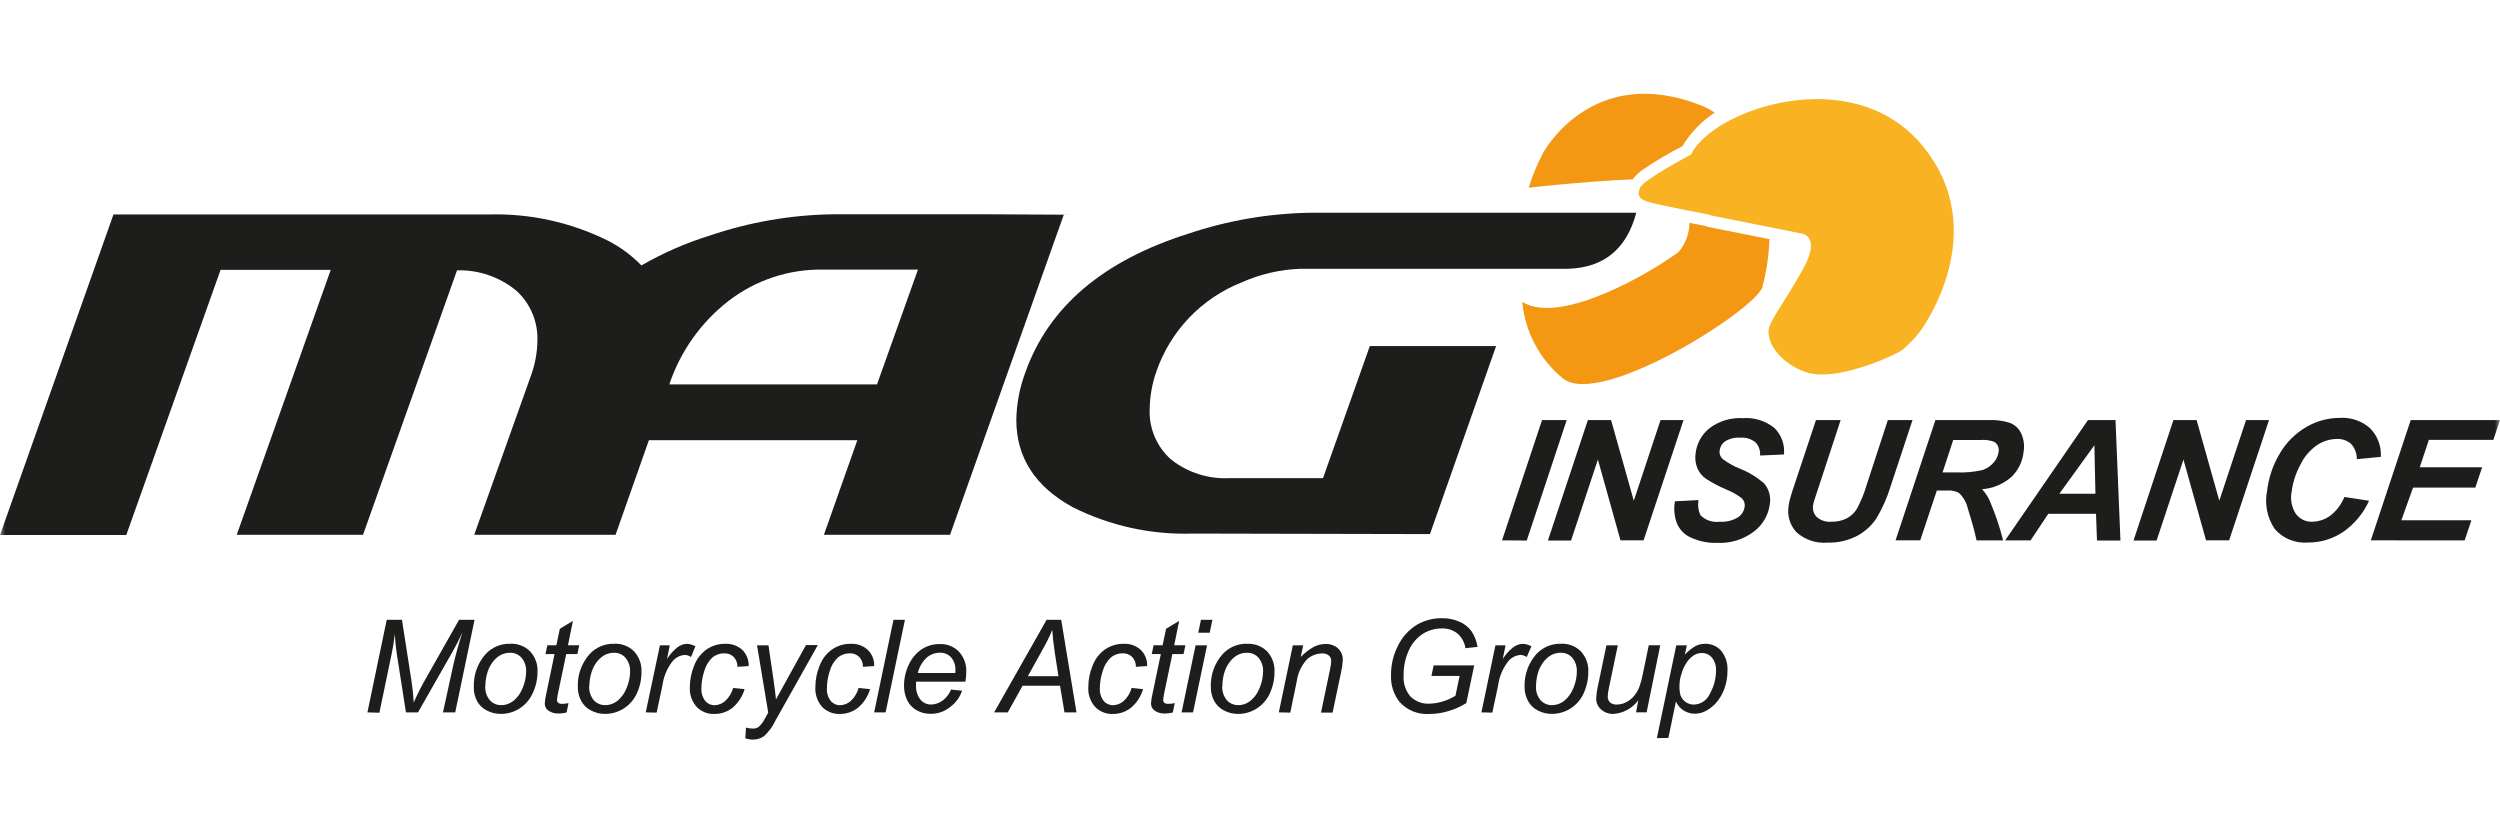 <svg width="240" height="80" viewBox="0 0 240 80" fill="none" xmlns="http://www.w3.org/2000/svg">
<g clip-path="url(#clip0_3321_30656)">
<mask id="mask0_3321_30656" style="mask-type:luminance" maskUnits="userSpaceOnUse" x="0" y="0" width="240" height="80">
<path d="M240 0H0V80H240V0Z" fill="white"/>
</mask>
<g mask="url(#mask0_3321_30656)">
<path d="M125.826 20.423H157.082C156.16 23.898 153.983 25.691 150.551 25.802H124.92C122.946 25.86 121.003 26.305 119.199 27.11C117.293 27.864 115.572 29.022 114.156 30.505C112.741 31.989 111.664 33.761 110.999 35.701C110.598 36.857 110.385 38.07 110.369 39.293C110.332 40.195 110.496 41.093 110.848 41.924C111.2 42.755 111.732 43.498 112.405 44.098C114.014 45.377 116.037 46.018 118.088 45.898H127.01L131.504 33.222H143.626L137.276 51.273L114.544 51.223C110.547 51.358 106.58 50.492 103.003 48.702C99.382 46.727 97.57 43.927 97.566 40.302C97.594 38.742 97.888 37.199 98.437 35.739C100.673 29.465 105.882 25.032 114.065 22.439C117.858 21.163 121.825 20.483 125.826 20.423Z" fill="#1D1D1B"/>
<path d="M169.863 22.939C169.82 24.443 169.607 25.937 169.228 27.393C169.304 29.241 153.728 39.287 150.039 36.33C148.934 35.426 148.02 34.31 147.351 33.05C146.681 31.788 146.269 30.407 146.139 28.985C148.095 30.185 151.348 29.345 154.37 28.037C156.747 26.999 159.01 25.718 161.123 24.213C161.808 23.433 162.185 22.431 162.184 21.393L163.714 21.693L163.965 21.783L169.865 22.958M148.128 14.694C148.128 14.694 152.821 5.87 163.481 10.194C163.879 10.359 164.257 10.569 164.608 10.82C163.346 11.639 162.288 12.737 161.516 14.028C160.192 14.708 158.91 15.47 157.68 16.307C157.321 16.562 157.002 16.869 156.733 17.217C155.615 17.26 154.398 17.335 153.2 17.426C150.425 17.626 147.759 17.9 146.75 18.026C147.11 16.878 147.571 15.765 148.128 14.699V14.694Z" fill="#F49712"/>
<path fill-rule="evenodd" clip-rule="evenodd" d="M184.288 31.853C183.811 32.482 183.264 33.056 182.659 33.564C181.783 34.185 176.929 36.355 174.011 35.886C172.188 35.597 169.678 33.758 169.782 31.716C169.877 30.768 171.264 29.124 173.097 25.816C174.93 22.508 172.855 22.404 172.855 22.404L164.274 20.684L164.018 20.594C164.018 20.594 159.647 19.76 158.482 19.452C157.317 19.144 157.151 18.789 157.44 18.03C157.729 17.271 162.332 14.841 162.332 14.841C164.354 10.576 177.657 5.841 184.448 13.86C191.548 22.281 184.296 31.867 184.296 31.867" fill="#F9B221"/>
<path d="M35.272 68.389L37.127 59.499H38.587L39.486 65.261C39.6 65.982 39.678 66.708 39.718 67.436C40.084 66.603 40.496 65.791 40.955 65.005L44.071 59.499H45.557L43.702 68.389H42.523L43.469 64.067C43.684 63.067 43.99 61.947 44.389 60.707C44.106 61.346 43.79 61.969 43.441 62.574L40.127 68.388H38.971L38.081 62.701C37.991 62.096 37.933 61.488 37.907 60.877C37.806 61.659 37.706 62.277 37.606 62.735L36.422 68.422L35.272 68.389Z" fill="#1D1D1B"/>
<path d="M45.487 65.948C45.445 64.802 45.842 63.684 46.595 62.82C46.896 62.485 47.267 62.22 47.682 62.044C48.096 61.868 48.544 61.785 48.995 61.801C49.344 61.784 49.693 61.84 50.019 61.966C50.345 62.092 50.641 62.284 50.889 62.531C51.134 62.794 51.323 63.104 51.446 63.442C51.569 63.78 51.623 64.139 51.604 64.498C51.601 65.213 51.439 65.919 51.13 66.564C50.858 67.167 50.415 67.676 49.856 68.028C49.333 68.356 48.73 68.531 48.113 68.535C47.636 68.544 47.166 68.433 46.744 68.213C46.342 68.014 46.011 67.697 45.797 67.303C45.577 66.886 45.469 66.419 45.484 65.948H45.487ZM46.587 65.839C46.549 66.338 46.705 66.832 47.023 67.218C47.161 67.373 47.332 67.496 47.524 67.578C47.715 67.66 47.922 67.699 48.131 67.692C48.371 67.692 48.609 67.644 48.831 67.55C49.072 67.448 49.29 67.3 49.475 67.114C49.674 66.918 49.845 66.695 49.982 66.451C50.122 66.197 50.235 65.929 50.318 65.651C50.438 65.277 50.501 64.888 50.507 64.495C50.537 64.004 50.38 63.52 50.067 63.14C49.928 62.985 49.757 62.861 49.565 62.78C49.374 62.698 49.167 62.659 48.959 62.666C48.627 62.662 48.301 62.746 48.012 62.908C47.709 63.092 47.447 63.337 47.245 63.628C47.01 63.96 46.84 64.333 46.745 64.728C46.648 65.091 46.597 65.466 46.593 65.842L46.587 65.839Z" fill="#1D1D1B"/>
<path d="M54.576 67.498L54.396 68.398C54.145 68.463 53.888 68.496 53.629 68.498C53.254 68.517 52.885 68.403 52.587 68.176C52.491 68.095 52.415 67.993 52.365 67.878C52.315 67.763 52.292 67.638 52.298 67.513C52.326 67.184 52.378 66.858 52.454 66.537L53.235 62.793H52.368L52.543 61.945H53.41L53.746 60.362L55.001 59.604L54.527 61.945H55.607L55.422 62.793H54.356L53.612 66.357C53.547 66.624 53.5 66.894 53.47 67.167C53.466 67.222 53.475 67.278 53.495 67.329C53.514 67.381 53.545 67.428 53.584 67.467C53.69 67.543 53.819 67.579 53.949 67.567C54.16 67.571 54.371 67.548 54.576 67.498Z" fill="#1D1D1B"/>
<path d="M55.47 65.948C55.428 64.802 55.825 63.684 56.578 62.82C56.879 62.485 57.25 62.22 57.665 62.044C58.079 61.868 58.528 61.785 58.978 61.801C59.327 61.784 59.676 61.84 60.002 61.966C60.328 62.092 60.624 62.284 60.872 62.531C61.115 62.795 61.303 63.105 61.425 63.443C61.547 63.781 61.6 64.139 61.582 64.498C61.588 65.211 61.436 65.917 61.137 66.564C60.864 67.167 60.419 67.677 59.858 68.028C59.335 68.356 58.732 68.531 58.115 68.535C57.64 68.543 57.171 68.433 56.751 68.213C56.35 68.013 56.02 67.695 55.804 67.303C55.577 66.888 55.462 66.421 55.47 65.948ZM56.564 65.839C56.529 66.337 56.684 66.83 57 67.218C57.141 67.372 57.313 67.494 57.505 67.576C57.697 67.658 57.904 67.697 58.113 67.692C58.353 67.691 58.591 67.643 58.813 67.55C59.054 67.448 59.272 67.3 59.457 67.114C59.655 66.917 59.826 66.694 59.964 66.451C60.104 66.197 60.217 65.929 60.3 65.651C60.419 65.277 60.481 64.887 60.485 64.495C60.515 64.004 60.358 63.52 60.045 63.14C59.907 62.986 59.737 62.863 59.547 62.781C59.357 62.7 59.152 62.66 58.945 62.666C58.613 62.662 58.287 62.746 57.998 62.908C57.697 63.095 57.436 63.34 57.231 63.628C56.998 63.961 56.829 64.334 56.731 64.728C56.635 65.092 56.582 65.466 56.575 65.842L56.564 65.839Z" fill="#1D1D1B"/>
<path d="M61.99 68.389L63.354 61.949H64.301L64.031 63.266C64.292 62.848 64.62 62.476 65.002 62.166C65.271 61.947 65.603 61.821 65.949 61.806C66.233 61.825 66.51 61.905 66.759 62.043L66.338 63.076C66.157 62.944 65.938 62.873 65.713 62.876C65.483 62.896 65.259 62.964 65.056 63.075C64.853 63.186 64.676 63.337 64.534 63.52C64.021 64.193 63.695 64.989 63.587 65.828L63.038 68.411L61.99 68.389Z" fill="#1D1D1B"/>
<path d="M70.382 66.043L71.483 66.157C71.277 66.86 70.869 67.486 70.308 67.957C69.815 68.341 69.205 68.547 68.579 68.54C68.264 68.552 67.95 68.499 67.657 68.382C67.365 68.265 67.1 68.088 66.879 67.862C66.419 67.34 66.183 66.657 66.225 65.962C66.229 65.25 66.371 64.545 66.642 63.886C66.881 63.263 67.299 62.723 67.843 62.336C68.368 61.982 68.99 61.797 69.624 61.805C69.923 61.79 70.222 61.834 70.504 61.935C70.785 62.036 71.045 62.192 71.266 62.393C71.47 62.595 71.629 62.837 71.733 63.104C71.838 63.371 71.885 63.657 71.873 63.943L70.793 64.014C70.799 63.84 70.771 63.667 70.71 63.505C70.649 63.342 70.556 63.193 70.438 63.066C70.316 62.949 70.172 62.858 70.014 62.798C69.856 62.739 69.687 62.712 69.519 62.72C69.098 62.714 68.691 62.862 68.373 63.137C68.008 63.485 67.746 63.926 67.615 64.412C67.435 64.941 67.341 65.494 67.335 66.052C67.303 66.495 67.433 66.935 67.701 67.289C67.81 67.421 67.948 67.526 68.104 67.597C68.26 67.668 68.429 67.704 68.6 67.701C68.978 67.692 69.339 67.547 69.618 67.293C69.986 66.957 70.251 66.523 70.382 66.043Z" fill="#1D1D1B"/>
<path d="M71.549 70.877L71.615 69.849C71.831 69.91 72.054 69.942 72.278 69.944C72.469 69.952 72.659 69.899 72.818 69.792C73.057 69.579 73.254 69.324 73.4 69.039L73.75 68.409L72.675 61.95H73.775L74.249 65.206C74.344 65.85 74.429 66.495 74.495 67.139L77.374 61.926H78.511L74.411 69.233C74.156 69.771 73.799 70.254 73.36 70.655C73.055 70.885 72.681 71.007 72.299 71.001C72.044 71.003 71.791 70.961 71.551 70.878L71.549 70.877Z" fill="#1D1D1B"/>
<path d="M82.426 66.043L83.526 66.157C83.321 66.86 82.912 67.486 82.352 67.957C81.858 68.341 81.249 68.547 80.623 68.54C80.308 68.551 79.995 68.497 79.702 68.38C79.409 68.263 79.144 68.087 78.923 67.862C78.466 67.338 78.233 66.656 78.274 65.962C78.276 65.249 78.417 64.544 78.691 63.886C78.928 63.262 79.346 62.722 79.891 62.336C80.417 61.982 81.038 61.797 81.672 61.805C81.971 61.79 82.27 61.834 82.552 61.935C82.834 62.036 83.094 62.192 83.315 62.393C83.519 62.595 83.678 62.837 83.782 63.104C83.886 63.371 83.934 63.657 83.921 63.943L82.841 64.014C82.848 63.84 82.82 63.667 82.759 63.505C82.698 63.342 82.605 63.193 82.486 63.066C82.365 62.949 82.22 62.858 82.062 62.798C81.904 62.739 81.736 62.712 81.567 62.72C81.147 62.714 80.739 62.862 80.421 63.137C80.057 63.485 79.793 63.926 79.659 64.412C79.484 64.941 79.391 65.495 79.384 66.052C79.352 66.495 79.481 66.935 79.749 67.289C79.859 67.421 79.997 67.526 80.152 67.597C80.308 67.668 80.478 67.704 80.649 67.701C81.028 67.691 81.391 67.546 81.672 67.293C82.036 66.956 82.297 66.522 82.426 66.043Z" fill="#1D1D1B"/>
<path d="M83.918 68.389L85.774 59.499H86.874L85.018 68.389H83.918Z" fill="#1D1D1B"/>
<path d="M91.296 66.2L92.362 66.309C92.16 66.902 91.79 67.423 91.296 67.809C90.75 68.284 90.046 68.54 89.321 68.525C88.863 68.531 88.41 68.416 88.009 68.193C87.616 67.978 87.298 67.647 87.1 67.245C86.888 66.801 86.781 66.315 86.787 65.823C86.785 65.113 86.947 64.412 87.261 63.776C87.536 63.176 87.974 62.665 88.525 62.302C89.027 61.987 89.609 61.823 90.201 61.828C90.541 61.813 90.881 61.869 91.198 61.992C91.515 62.115 91.803 62.303 92.043 62.544C92.286 62.805 92.475 63.112 92.598 63.446C92.722 63.78 92.778 64.136 92.763 64.492C92.761 64.81 92.733 65.127 92.678 65.44H87.942C87.936 65.554 87.936 65.667 87.942 65.781C87.908 66.276 88.056 66.767 88.359 67.16C88.482 67.309 88.637 67.43 88.812 67.511C88.987 67.594 89.179 67.635 89.372 67.634C89.771 67.627 90.158 67.498 90.48 67.264C90.847 66.993 91.129 66.624 91.296 66.2ZM88.104 64.608H91.717V64.366C91.749 63.906 91.6 63.452 91.3 63.101C91.166 62.956 91.002 62.842 90.82 62.766C90.638 62.69 90.442 62.654 90.244 62.66C89.773 62.658 89.318 62.826 88.961 63.134C88.538 63.53 88.243 64.043 88.113 64.608H88.104Z" fill="#1D1D1B"/>
<path d="M95.436 68.389L100.475 59.499H101.875L103.343 68.389H102.192L101.761 65.83H98.166L96.746 68.389H95.436ZM98.674 64.915H101.611L101.265 62.683C101.132 61.797 101.052 61.058 101.019 60.47C100.761 61.091 100.465 61.696 100.133 62.28L98.674 64.915Z" fill="#1D1D1B"/>
<path d="M108.634 66.043L109.734 66.157C109.529 66.86 109.121 67.486 108.56 67.957C108.066 68.341 107.457 68.547 106.831 68.54C106.516 68.552 106.202 68.499 105.909 68.382C105.616 68.265 105.351 68.088 105.131 67.862C104.671 67.34 104.435 66.657 104.477 65.962C104.479 65.249 104.621 64.544 104.894 63.886C105.132 63.262 105.549 62.722 106.094 62.336C106.62 61.982 107.242 61.797 107.875 61.805C108.175 61.79 108.474 61.834 108.756 61.935C109.037 62.036 109.297 62.192 109.518 62.393C109.722 62.595 109.881 62.837 109.985 63.104C110.09 63.371 110.137 63.657 110.124 63.943L109.044 64.014C109.051 63.84 109.023 63.667 108.962 63.505C108.901 63.342 108.808 63.193 108.689 63.066C108.568 62.949 108.424 62.858 108.266 62.798C108.108 62.739 107.939 62.712 107.77 62.72C107.35 62.714 106.942 62.862 106.624 63.137C106.26 63.485 105.997 63.926 105.862 64.412C105.687 64.941 105.594 65.495 105.587 66.052C105.555 66.495 105.685 66.935 105.952 67.289C106.062 67.421 106.2 67.526 106.356 67.597C106.511 67.668 106.681 67.704 106.852 67.701C107.231 67.691 107.594 67.546 107.875 67.293C108.241 66.956 108.504 66.523 108.634 66.043Z" fill="#1D1D1B"/>
<path d="M112.778 67.498L112.593 68.398C112.344 68.463 112.088 68.496 111.831 68.498C111.456 68.518 111.087 68.404 110.789 68.176C110.692 68.096 110.616 67.994 110.565 67.879C110.514 67.764 110.49 67.639 110.495 67.513C110.523 67.184 110.577 66.858 110.656 66.537L111.437 62.793H110.57L110.745 61.945H111.612L111.943 60.362L113.198 59.604L112.724 61.945H113.799L113.619 62.793H112.546L111.803 66.357C111.739 66.624 111.693 66.894 111.666 67.167C111.662 67.222 111.669 67.277 111.688 67.329C111.707 67.38 111.736 67.428 111.775 67.467C111.882 67.543 112.013 67.579 112.144 67.567C112.357 67.572 112.57 67.548 112.778 67.498Z" fill="#1D1D1B"/>
<path d="M113.432 68.389L114.777 61.949H115.877L114.532 68.389H113.432ZM115.032 60.741L115.292 59.499H116.392L116.132 60.741H115.032Z" fill="#1D1D1B"/>
<path d="M116.239 65.949C116.198 64.803 116.594 63.685 117.347 62.821C117.649 62.486 118.02 62.221 118.434 62.045C118.849 61.869 119.297 61.786 119.747 61.802C120.096 61.786 120.445 61.843 120.771 61.969C121.097 62.094 121.393 62.286 121.641 62.532C121.885 62.796 122.073 63.106 122.195 63.444C122.317 63.782 122.37 64.14 122.351 64.499C122.356 65.213 122.202 65.918 121.901 66.565C121.63 67.168 121.187 67.677 120.627 68.029C120.105 68.357 119.501 68.532 118.884 68.536C118.408 68.544 117.938 68.433 117.515 68.214C117.114 68.014 116.784 67.697 116.568 67.304C116.343 66.888 116.23 66.421 116.239 65.949ZM117.339 65.84C117.304 66.338 117.46 66.831 117.775 67.219C117.915 67.373 118.087 67.495 118.278 67.576C118.469 67.658 118.675 67.698 118.883 67.693C119.124 67.692 119.361 67.644 119.583 67.551C119.822 67.448 120.039 67.3 120.222 67.115C120.423 66.921 120.594 66.697 120.729 66.452C121.056 65.85 121.236 65.18 121.255 64.495C121.285 64.004 121.128 63.52 120.815 63.14C120.677 62.985 120.506 62.862 120.314 62.78C120.123 62.698 119.915 62.659 119.707 62.666C119.376 62.662 119.049 62.746 118.76 62.908C118.457 63.092 118.196 63.337 117.993 63.628C117.758 63.96 117.589 64.333 117.493 64.728C117.398 65.092 117.349 65.466 117.346 65.842L117.339 65.84Z" fill="#1D1D1B"/>
<path d="M122.766 68.389L124.111 61.949H125.106L124.869 63.072C125.225 62.699 125.633 62.38 126.081 62.124C126.433 61.93 126.829 61.827 127.232 61.824C127.681 61.798 128.122 61.951 128.459 62.25C128.609 62.396 128.727 62.573 128.805 62.768C128.882 62.964 128.918 63.173 128.909 63.383C128.888 63.763 128.834 64.141 128.748 64.511L127.929 68.411H126.816L127.668 64.331C127.738 64.042 127.781 63.747 127.796 63.45C127.799 63.352 127.781 63.255 127.742 63.164C127.704 63.074 127.646 62.994 127.573 62.929C127.391 62.787 127.164 62.716 126.934 62.729C126.374 62.73 125.837 62.948 125.434 63.336C124.918 63.92 124.588 64.644 124.487 65.416L123.867 68.411L122.766 68.389Z" fill="#1D1D1B"/>
<path d="M137.418 64.887L137.631 63.878H141.524L140.766 67.498C140.244 67.821 139.682 68.074 139.094 68.251C138.494 68.44 137.87 68.537 137.242 68.54C136.701 68.581 136.158 68.496 135.655 68.293C135.152 68.091 134.703 67.775 134.342 67.37C133.783 66.644 133.498 65.745 133.537 64.83C133.525 63.815 133.768 62.813 134.243 61.916C134.646 61.115 135.264 60.442 136.028 59.973C136.754 59.553 137.581 59.336 138.42 59.347C139.004 59.337 139.584 59.453 140.12 59.688C140.58 59.883 140.979 60.201 141.271 60.607C141.566 61.059 141.763 61.567 141.849 62.1L140.684 62.228C140.602 61.677 140.327 61.172 139.907 60.806C139.472 60.473 138.933 60.305 138.387 60.332C137.749 60.331 137.125 60.511 136.587 60.853C135.998 61.241 135.532 61.791 135.247 62.436C134.904 63.191 134.733 64.014 134.747 64.843C134.691 65.578 134.928 66.305 135.405 66.866C135.645 67.102 135.931 67.284 136.246 67.403C136.561 67.521 136.897 67.572 137.233 67.553C138.115 67.519 138.974 67.256 139.724 66.79L140.124 64.89L137.418 64.887Z" fill="#1D1D1B"/>
<path d="M142.217 68.389L143.562 61.949H144.533L144.263 63.266C144.523 62.848 144.851 62.476 145.234 62.166C145.511 61.942 145.854 61.816 146.21 61.806C146.492 61.825 146.767 61.906 147.015 62.043L146.565 63.076C146.384 62.943 146.164 62.873 145.94 62.876C145.71 62.896 145.486 62.964 145.283 63.075C145.08 63.186 144.902 63.337 144.761 63.52C144.248 64.193 143.921 64.989 143.814 65.828L143.265 68.411L142.217 68.389Z" fill="#1D1D1B"/>
<path d="M146.36 65.948C146.319 64.802 146.715 63.684 147.468 62.82C147.77 62.485 148.141 62.22 148.555 62.044C148.97 61.868 149.418 61.785 149.868 61.801C150.217 61.784 150.566 61.84 150.892 61.966C151.219 62.092 151.515 62.284 151.762 62.531C152.006 62.795 152.195 63.105 152.318 63.442C152.441 63.78 152.495 64.139 152.477 64.498C152.482 65.212 152.328 65.917 152.027 66.564C151.765 67.147 151.341 67.643 150.806 67.992C150.27 68.341 149.646 68.53 149.006 68.535C148.532 68.543 148.063 68.433 147.642 68.213C147.242 68.013 146.912 67.695 146.695 67.303C146.47 66.887 146.354 66.421 146.359 65.948H146.36ZM147.454 65.839C147.418 66.338 147.576 66.832 147.894 67.218C148.033 67.373 148.204 67.496 148.396 67.578C148.587 67.66 148.794 67.699 149.002 67.692C149.243 67.691 149.481 67.643 149.702 67.55C149.943 67.448 150.162 67.3 150.346 67.114C150.546 66.918 150.717 66.695 150.853 66.451C150.994 66.197 151.107 65.929 151.189 65.651C151.308 65.277 151.371 64.887 151.374 64.495C151.403 64.005 151.248 63.521 150.938 63.14C150.8 62.985 150.629 62.861 150.437 62.78C150.246 62.698 150.039 62.659 149.83 62.666C149.499 62.66 149.171 62.743 148.883 62.908C148.581 63.092 148.319 63.337 148.116 63.628C147.879 63.959 147.707 64.332 147.609 64.728C147.515 65.092 147.464 65.466 147.457 65.842L147.454 65.839Z" fill="#1D1D1B"/>
<path d="M157.274 67.228C156.998 67.604 156.643 67.916 156.234 68.141C155.825 68.367 155.372 68.502 154.906 68.536C154.466 68.556 154.036 68.403 153.706 68.11C153.556 67.98 153.436 67.819 153.354 67.639C153.273 67.458 153.231 67.261 153.232 67.063C153.261 66.594 153.331 66.127 153.44 65.67L154.217 61.95H155.311L154.45 66.067C154.389 66.33 154.353 66.598 154.341 66.867C154.336 66.972 154.353 67.077 154.392 67.175C154.43 67.274 154.489 67.362 154.564 67.436C154.75 67.582 154.983 67.653 155.218 67.636C155.532 67.635 155.841 67.557 156.118 67.409C156.41 67.261 156.668 67.055 156.876 66.802C157.098 66.533 157.272 66.229 157.392 65.902C157.526 65.52 157.631 65.129 157.705 64.732L158.283 61.946H159.383L158.076 68.386H157.063L157.274 67.228Z" fill="#1D1D1B"/>
<path d="M159.061 70.858L160.922 61.949H161.935L161.746 62.849C162.037 62.525 162.377 62.248 162.755 62.029C163.047 61.878 163.372 61.8 163.702 61.802C163.99 61.796 164.277 61.853 164.541 61.969C164.805 62.085 165.041 62.258 165.232 62.475C165.663 63.011 165.879 63.688 165.838 64.375C165.844 65.002 165.732 65.624 165.506 66.209C165.32 66.701 165.042 67.153 164.687 67.541C164.405 67.844 164.071 68.095 163.702 68.28C163.385 68.436 163.037 68.517 162.684 68.517C162.303 68.515 161.931 68.403 161.613 68.195C161.294 67.986 161.043 67.69 160.889 67.342L160.164 70.842L159.061 70.858ZM161.23 65.758C161.212 66.094 161.246 66.432 161.33 66.758C161.428 67.017 161.602 67.24 161.83 67.398C162.064 67.561 162.344 67.645 162.63 67.64C162.96 67.627 163.279 67.519 163.55 67.33C163.821 67.141 164.033 66.879 164.16 66.574C164.534 65.91 164.733 65.161 164.738 64.399C164.767 63.944 164.629 63.494 164.35 63.134C164.23 62.993 164.082 62.88 163.914 62.803C163.746 62.726 163.563 62.687 163.379 62.689C163.104 62.688 162.834 62.766 162.602 62.912C162.338 63.084 162.112 63.308 161.939 63.571C161.714 63.902 161.542 64.266 161.432 64.651C161.308 65.008 161.24 65.382 161.232 65.76L161.23 65.758Z" fill="#1D1D1B"/>
<path d="M144.195 51.874L148.036 40.326H150.404L146.568 51.893L144.195 51.874Z" fill="#1D1D1B"/>
<path d="M157.783 51.874H155.567L153.398 44.117L150.822 51.889H148.6L152.436 40.326H154.662L156.845 48.069L159.412 40.326H161.619L157.783 51.874Z" fill="#1D1D1B"/>
<path d="M160.784 48.126L163.062 48.008C162.969 48.502 163.035 49.014 163.251 49.468C163.491 49.707 163.784 49.886 164.105 49.993C164.426 50.1 164.768 50.131 165.103 50.084C165.712 50.128 166.319 49.983 166.841 49.667C167.014 49.555 167.161 49.406 167.272 49.232C167.384 49.058 167.456 48.862 167.485 48.658C167.51 48.498 167.493 48.334 167.437 48.183C167.381 48.031 167.286 47.896 167.163 47.791C166.695 47.451 166.186 47.173 165.648 46.962C165.009 46.685 164.394 46.359 163.806 45.986C163.433 45.735 163.139 45.384 162.958 44.972C162.764 44.511 162.702 44.006 162.778 43.512C162.833 43.039 162.982 42.582 163.214 42.166C163.446 41.751 163.758 41.385 164.132 41.09C165.049 40.411 166.175 40.075 167.314 40.142C168.409 40.056 169.495 40.395 170.345 41.09C170.679 41.417 170.934 41.816 171.092 42.256C171.25 42.695 171.307 43.165 171.259 43.63L168.967 43.73C168.988 43.499 168.958 43.266 168.882 43.047C168.805 42.828 168.682 42.628 168.522 42.46C168.111 42.13 167.588 41.972 167.063 42.019C166.556 41.98 166.049 42.101 165.614 42.365C165.469 42.466 165.347 42.596 165.256 42.747C165.164 42.898 165.106 43.067 165.084 43.242C165.06 43.392 165.075 43.545 165.125 43.689C165.175 43.832 165.261 43.96 165.373 44.062C165.863 44.434 166.401 44.739 166.973 44.967C167.836 45.305 168.637 45.786 169.341 46.389C169.58 46.664 169.754 46.989 169.851 47.34C169.948 47.691 169.965 48.059 169.9 48.417C169.832 48.933 169.662 49.43 169.399 49.88C169.136 50.329 168.787 50.721 168.37 51.033C167.366 51.792 166.128 52.175 164.87 52.118C164.003 52.146 163.142 51.975 162.351 51.618C161.728 51.352 161.235 50.852 160.978 50.225C160.731 49.554 160.668 48.829 160.793 48.125L160.784 48.126Z" fill="#1D1D1B"/>
<path d="M174.333 40.326H176.701L174.646 46.591L174.135 48.136C174.099 48.257 174.072 48.381 174.054 48.506C174.02 48.71 174.034 48.919 174.097 49.116C174.16 49.313 174.268 49.492 174.414 49.639C174.609 49.805 174.835 49.931 175.079 50.007C175.323 50.084 175.58 50.11 175.835 50.084C176.341 50.099 176.842 49.988 177.294 49.762C177.703 49.543 178.044 49.215 178.279 48.814C178.649 48.123 178.947 47.396 179.169 46.644L181.233 40.326H183.601L181.508 46.657C181.185 47.724 180.737 48.748 180.172 49.709C179.706 50.43 179.066 51.021 178.311 51.429C177.426 51.893 176.435 52.122 175.436 52.092C174.9 52.138 174.36 52.074 173.849 51.903C173.339 51.733 172.868 51.461 172.467 51.102C172.152 50.766 171.919 50.361 171.788 49.919C171.656 49.477 171.629 49.011 171.709 48.557C171.737 48.32 171.785 48.086 171.851 47.857C171.889 47.686 172.04 47.208 172.301 46.435L174.333 40.326Z" fill="#1D1D1B"/>
<path d="M184.341 51.874H181.973L185.799 40.326H190.933C191.621 40.296 192.309 40.389 192.965 40.601C193.436 40.784 193.818 41.142 194.031 41.601C194.285 42.151 194.368 42.766 194.268 43.364C194.177 44.289 193.759 45.151 193.089 45.795C192.302 46.479 191.315 46.889 190.276 46.965C190.575 47.283 190.82 47.648 191.001 48.045C191.536 49.286 191.97 50.568 192.301 51.879H189.748C189.62 51.23 189.348 50.211 188.915 48.827C188.784 48.251 188.486 47.727 188.058 47.32C187.704 47.134 187.304 47.055 186.907 47.093H185.936L184.341 51.874ZM186.486 45.349H187.75C188.613 45.392 189.479 45.316 190.322 45.122C190.737 44.983 191.107 44.734 191.392 44.402C191.648 44.115 191.813 43.759 191.866 43.378C191.902 43.199 191.884 43.013 191.814 42.844C191.744 42.675 191.625 42.531 191.473 42.43C191.045 42.262 190.585 42.197 190.128 42.24H187.509L186.486 45.349Z" fill="#1D1D1B"/>
<path d="M201.218 49.326H196.634L194.934 51.88H192.49L200.446 40.326H203.089L203.563 51.893H201.31L201.218 49.326ZM201.161 47.397L201.061 42.744L197.699 47.397H201.161Z" fill="#1D1D1B"/>
<path d="M213.996 51.874H211.78L209.611 44.117L207.035 51.889H204.818L208.649 40.326H210.875L213.053 48.069L215.62 40.326H217.827L213.996 51.874Z" fill="#1D1D1B"/>
<path d="M225.062 47.709L227.43 48.074C226.89 49.27 226.038 50.297 224.963 51.05C223.956 51.733 222.765 52.094 221.548 52.083C220.958 52.129 220.366 52.038 219.818 51.816C219.27 51.594 218.781 51.247 218.389 50.804C218.022 50.267 217.767 49.662 217.639 49.025C217.512 48.387 217.513 47.731 217.645 47.094C217.795 45.815 218.221 44.583 218.891 43.483C219.506 42.447 220.377 41.586 221.42 40.983C222.392 40.417 223.496 40.118 224.62 40.116C225.148 40.082 225.677 40.153 226.177 40.324C226.677 40.496 227.138 40.765 227.533 41.116C227.887 41.476 228.161 41.907 228.338 42.379C228.515 42.852 228.591 43.356 228.561 43.86L226.255 44.078C226.264 43.538 226.068 43.015 225.706 42.614C225.323 42.281 224.825 42.111 224.318 42.14C223.642 42.153 222.984 42.361 222.424 42.74C221.734 43.223 221.182 43.878 220.824 44.64C220.397 45.431 220.118 46.294 220 47.185C219.847 47.924 219.99 48.693 220.4 49.327C220.579 49.572 220.814 49.769 221.087 49.901C221.36 50.033 221.66 50.097 221.963 50.085C222.601 50.078 223.219 49.868 223.729 49.485C224.322 49.021 224.782 48.408 225.062 47.709Z" fill="#1D1D1B"/>
<path d="M227.598 51.874L231.429 40.326H240.001L239.362 42.226H233.172L232.296 44.856H238.282L237.633 46.808H231.656L230.529 49.945H237.254L236.605 51.878L227.598 51.874Z" fill="#1D1D1B"/>
<path d="M94.611 20.57H79.997C75.968 20.627 71.974 21.314 68.158 22.608C65.864 23.318 63.656 24.282 61.575 25.48C60.644 24.521 59.563 23.721 58.375 23.111C54.794 21.329 50.827 20.463 46.829 20.59H10.892L0 51.36H12.124L21.174 25.908H31.749L22.727 51.339H34.851L43.873 25.953C45.94 25.892 47.959 26.583 49.556 27.896C50.224 28.501 50.752 29.244 51.104 30.074C51.456 30.904 51.622 31.8 51.592 32.701C51.575 33.862 51.36 35.012 50.957 36.101L45.525 51.341H59.093L62.293 42.261H82.302L79.096 51.341H91.205L102.121 20.619C103.798 20.618 101.295 20.601 94.611 20.57ZM84.193 36.9H64.255C65.318 33.728 67.295 30.942 69.938 28.891C72.545 26.879 75.761 25.817 79.054 25.882H88.123L84.193 36.9Z" fill="#1D1D1B"/>
</g>
</g>
<defs>
<clipPath id="clip0_3321_30656">
<rect width="240" height="80" fill="white"/>
</clipPath>
</defs>
</svg>
